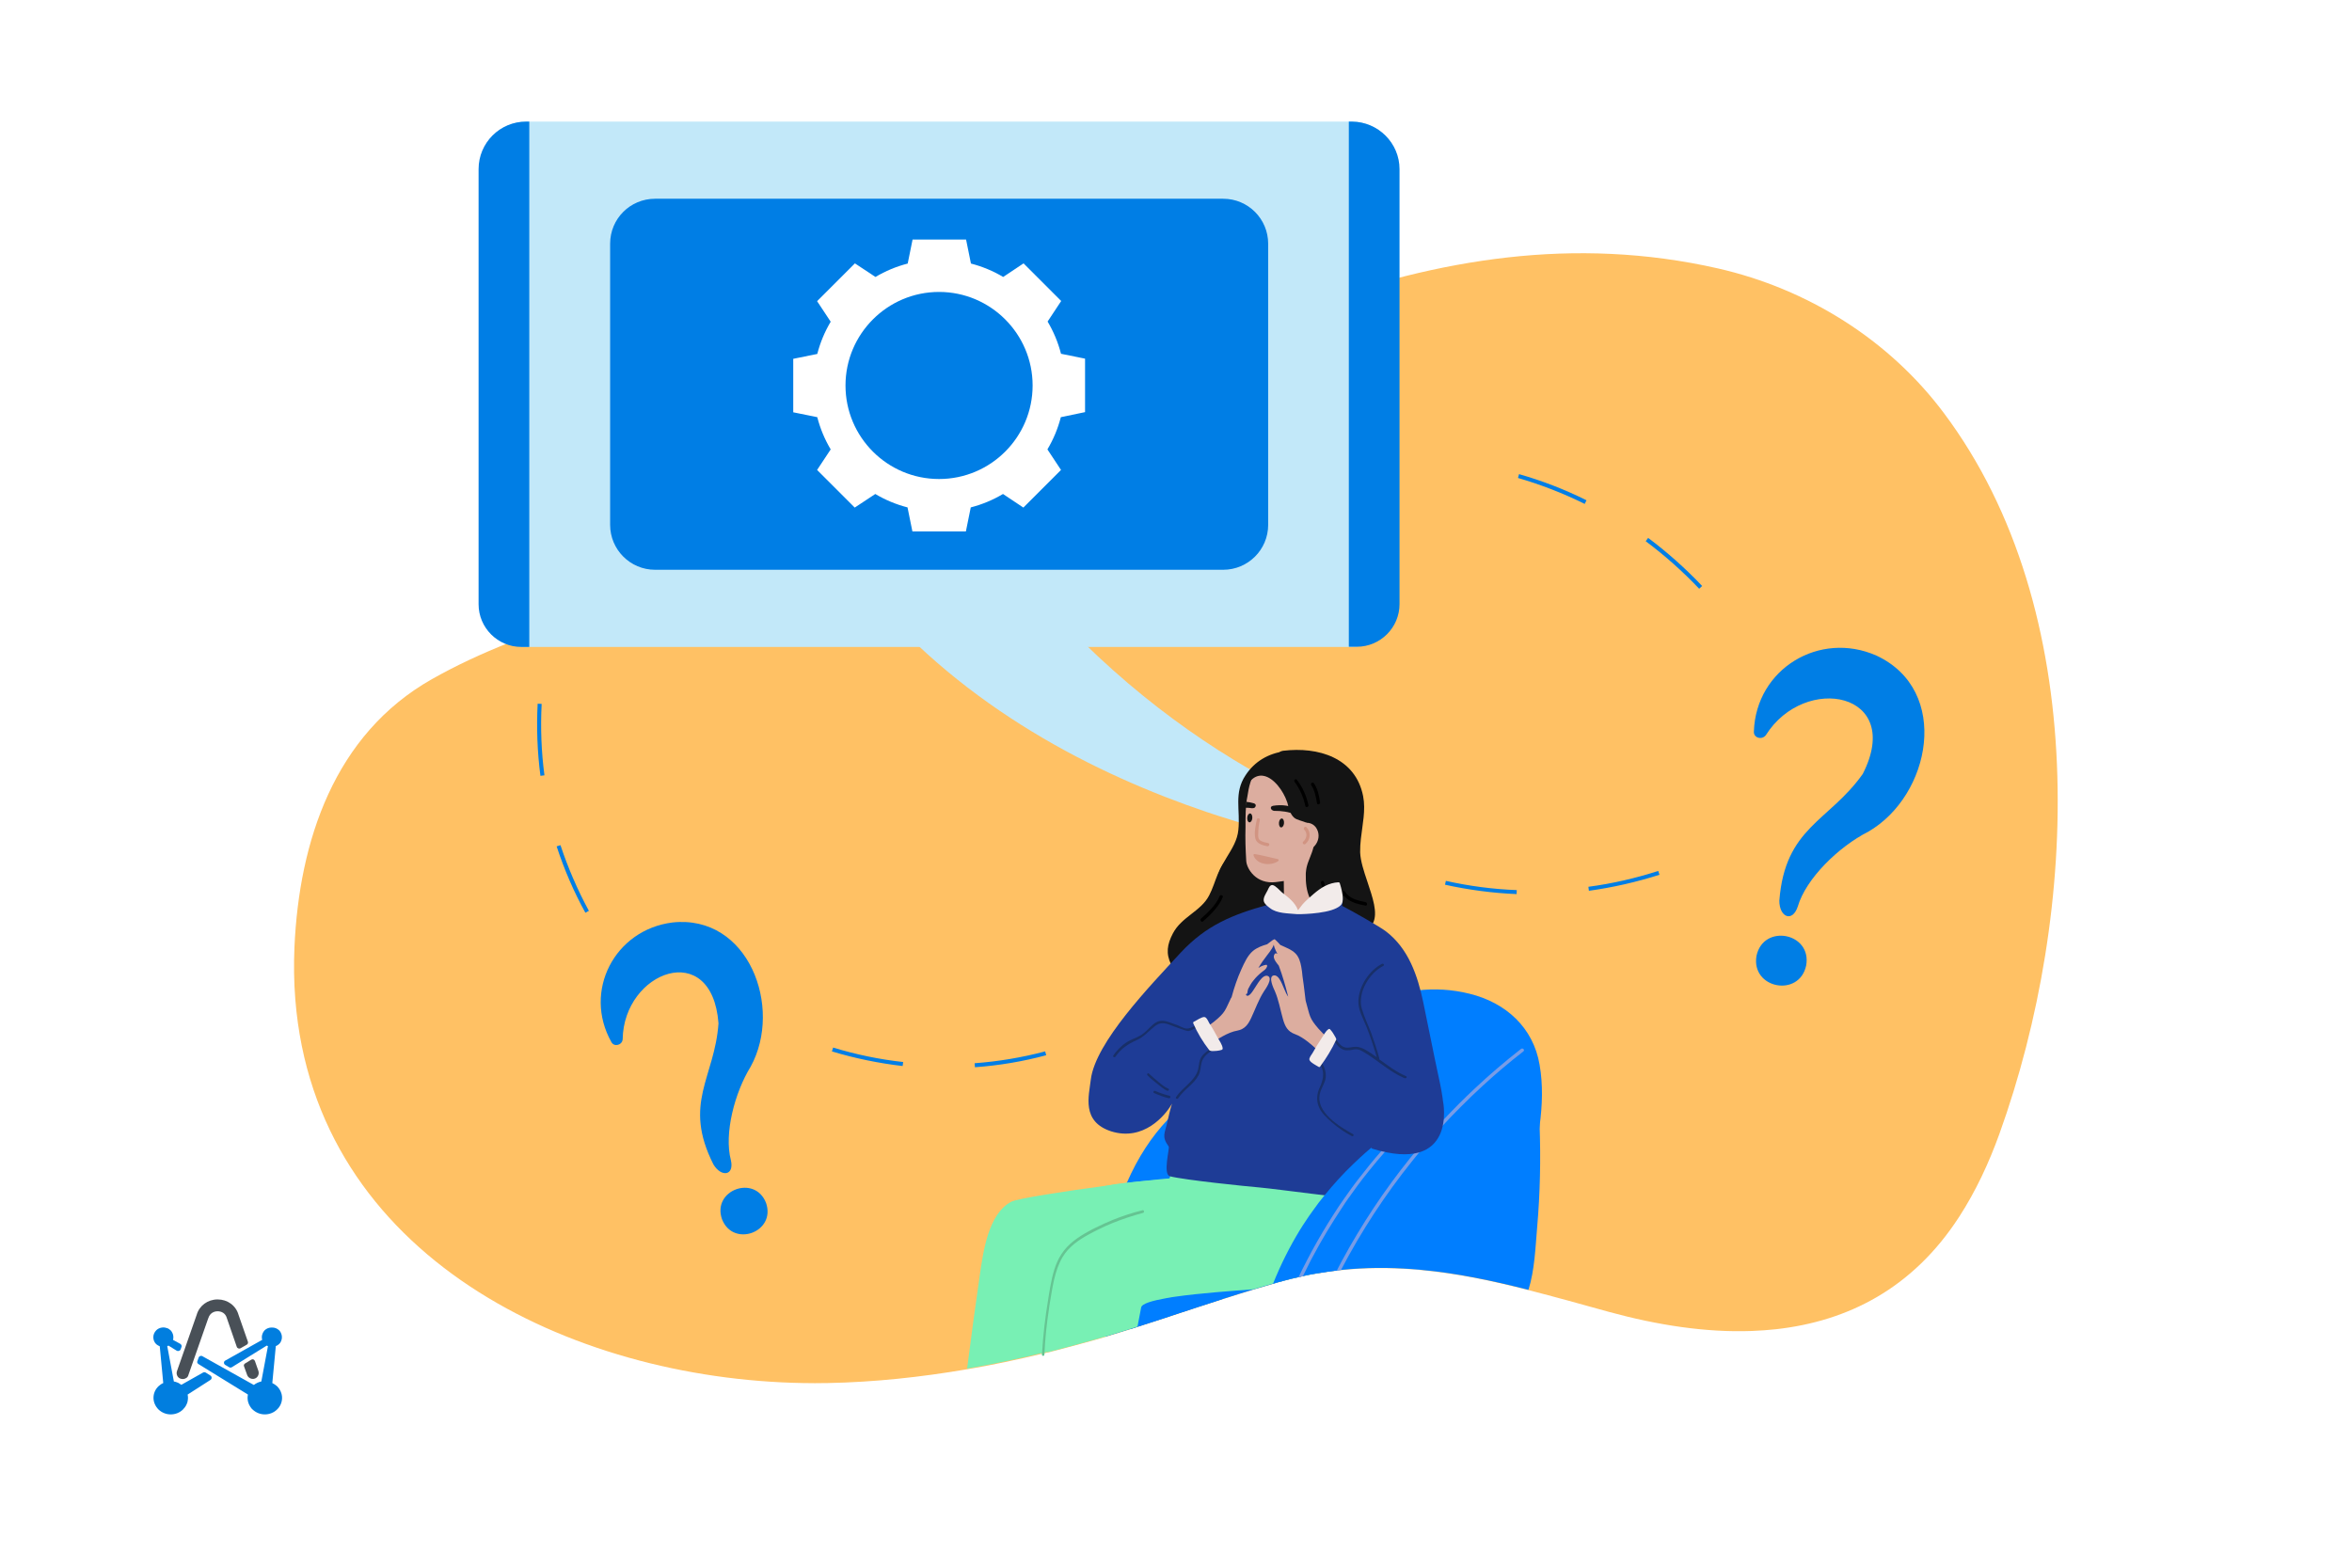 <?xml version="1.0" encoding="utf-8"?>
<!-- Generator: Adobe Illustrator 26.5.0, SVG Export Plug-In . SVG Version: 6.00 Build 0)  -->
<svg version="1.1" id="Layer_1" xmlns="http://www.w3.org/2000/svg" xmlns:xlink="http://www.w3.org/1999/xlink" x="0px" y="0px"
	 viewBox="0 0 1350 900" style="enable-background:new 0 0 1350 900;" xml:space="preserve">
<style type="text/css">
	.st0{fill:#FFFFFF;}
	.st1{fill-rule:evenodd;clip-rule:evenodd;fill:#017EDF;}
	.st2{fill:#495057;}
	.st3{fill:#FFC164;}
	.st4{fill:#C2E8F9;}
	.st5{fill:#E6E6E6;}
	.st6{fill:#007EFF;}
	.st7{fill:#141414;}
	.st8{fill:#DCAD9F;}
	.st9{fill:#D19482;}
	.st10{fill:#78F0B4;}
	.st11{fill:#1E3C96;}
	.st12{fill:#182F68;}
	.st13{fill:#65C492;}
	.st14{fill:#F2EBEA;}
	.st15{fill:#789CE6;}
	.st16{fill:#007EE5;}
</style>
<rect class="st0" width="1350" height="900"/>
<path class="st1" d="M107.7,800.6c0.1,0.6,0.2,1.2,0.2,1.9c0,0.6-0.1,1.2-0.2,1.9c-0.1,0.6-0.3,1.2-0.6,1.8
	c-0.3,0.6-0.5,1.1-0.9,1.6c-0.4,0.5-0.8,1-1.2,1.4c-1.8,1.8-4.4,2.8-7,2.8c-2.6,0-5.1-1-7-2.8c-1.8-1.8-2.9-4.2-2.9-6.7
	c0-2.5,1-4.9,2.9-6.7c0.8-0.7,1.7-1.4,2.7-1.8l-2-21.1c-0.7-0.3-1.4-0.7-2-1.2c-1.1-1-1.7-2.5-1.7-4c0-1.5,0.6-2.9,1.7-4
	c1.3-1.3,3.4-1.9,5.2-1.5c0.4,0.1,0.7,0.2,1.1,0.3c0.4,0.1,0.7,0.3,1,0.5c0.3,0.2,0.6,0.4,0.9,0.7c0.3,0.3,0.5,0.5,0.7,0.9
	s0.4,0.6,0.5,1c0.1,0.3,0.3,0.7,0.3,1c0.1,0.4,0.1,0.7,0.1,1.1c0,0.4,0,0.7-0.1,1.1c0,0.1-0.1,0.3-0.1,0.4l4.2,2.3
	c0.6,0.4,0.9,1.1,0.7,1.7l-0.5,1.4c-0.3,0.9-1.4,1.3-2.3,0.8l-4.7-2.9c-0.2,0.1-0.4,0.2-0.7,0.3l3.8,20.3c0,0,0,0,0,0
	c0.6,0.1,1.3,0.3,1.8,0.5c0.6,0.2,1.2,0.5,1.7,0.9c0.3,0.2,0.5,0.3,0.8,0.5l12.4-7c0.5-0.3,1.1-0.3,1.6,0l2.7,1.7
	c0.9,0.6,0.9,1.9,0,2.5L107.7,800.6L107.7,800.6z M158.3,772.9l-2,21.1c1,0.5,1.9,1.1,2.7,1.8c1.8,1.8,2.9,4.2,2.9,6.7
	c0,2.5-1,4.9-2.9,6.7c-1.8,1.8-4.4,2.8-7,2.8c-2.6,0-5.1-1-7-2.8c-0.5-0.4-0.9-0.9-1.2-1.4c-0.4-0.5-0.6-1.1-0.9-1.6
	c-0.3-0.6-0.4-1.2-0.6-1.8c-0.1-0.6-0.2-1.2-0.2-1.9c0-0.6,0.1-1.3,0.2-1.9l-28.4-17.5c-0.6-0.4-0.9-1.1-0.6-1.7l0.7-2
	c0.3-0.9,1.4-1.3,2.2-0.8l29.5,16.5c1.3-1,2.8-1.7,4.3-2l3.8-20.3c-0.2-0.1-0.4-0.2-0.7-0.3l-20,12.4c-0.5,0.3-1.1,0.3-1.6,0
	l-2.2-1.3c-1-0.6-1-2,0-2.5l21.2-11.9c0-0.1-0.1-0.3-0.1-0.4c-0.1-0.4-0.1-0.7-0.1-1.1c0-0.4,0-0.7,0.1-1.1c0.1-0.4,0.2-0.7,0.3-1
	c0.1-0.3,0.3-0.7,0.5-1c0.2-0.3,0.5-0.6,0.7-0.9c0.3-0.3,0.6-0.5,0.9-0.7c0.3-0.2,0.7-0.4,1-0.5c0.3-0.1,0.7-0.2,1.1-0.3
	c0.7-0.1,1.5-0.1,2.3,0c0.4,0.1,0.7,0.2,1.1,0.3c0.3,0.1,0.7,0.3,1,0.5c0.3,0.2,0.6,0.4,0.9,0.7c0.3,0.3,0.5,0.5,0.7,0.9
	c0.2,0.3,0.4,0.6,0.5,1c0.1,0.3,0.3,0.7,0.3,1c0.1,0.4,0.1,0.7,0.1,1.1c0,0.4,0,0.7-0.1,1.1c-0.1,0.4-0.2,0.7-0.3,1
	c-0.1,0.3-0.3,0.7-0.5,1c-0.2,0.3-0.5,0.6-0.7,0.8c-0.3,0.3-0.6,0.5-0.9,0.7c-0.3,0.2-0.7,0.4-1,0.5
	C158.3,772.9,158.3,772.9,158.3,772.9L158.3,772.9z"/>
<path class="st2" d="M104.9,791.7c-0.5,0-1-0.1-1.5-0.3c-1.7-0.7-2.4-2.7-1.8-4.3l11.3-32.3c1.5-5.2,6.3-8.8,12-8.8
	c5.7,0,10.5,3.5,12,8.8l5.4,15.5c0.2,0.7-0.1,1.4-0.7,1.7l-3.5,2c-0.8,0.5-1.9,0.1-2.2-0.8c-0.3-0.9-0.6-1.7-0.9-2.6
	c-2.5-7.3-4.8-13.9-4.8-13.9c-0.8-2.9-3.2-3.9-5.3-3.9c-2,0-4.4,1-5.3,3.9c0,0.1,0,0.1-0.1,0.2l-11.4,32.6
	C107.8,790.8,106.4,791.7,104.9,791.7L104.9,791.7z"/>
<path class="st2" d="M140.6,782.8l3.6-2.2c0.8-0.5,1.7-0.2,2.1,0.7l2,5.7c0.7,2-0.5,4.3-2.7,4.6c-1.7,0.2-3.3-0.8-3.8-2.4
	c0,0-0.7-1.8-1.7-4.7C139.8,783.9,140,783.2,140.6,782.8L140.6,782.8z"/>
<path class="st3" d="M1147.6,651c-6,16.6-13.5,32.8-23.1,47.6c-26.7,41.2-63.9,59.9-105.1,64.5c-4.5,0.5-9.1,0.8-13.8,1
	c-26.6,1-54.4-3.4-81.9-10.9c-15.8-4.4-31.3-8.7-46.5-12.6c-20.7-5.3-41.1-9.6-61.8-11.5c-1.6-0.1-3.1-0.3-4.7-0.4
	c-13.5-1-27.2-1-41.2,0.5c-0.6,0.1-1.2,0.1-1.7,0.2h0c-0.3,0-0.5,0.1-0.7,0.1c-3.4,0.4-6.8,0.9-10.3,1.5c-0.3,0-0.5,0.1-0.8,0.1
	c-1.3,0.2-2.6,0.5-4,0.7c-1.4,0.3-2.8,0.6-4.3,0.9c-0.8,0.2-1.7,0.4-2.5,0.6c-2.8,0.6-5.7,1.3-8.6,2.1c-2,0.5-4,1.1-6,1.7
	c-3.8,1.1-7.6,2.2-11.3,3.3c-5.7,1.7-11.3,3.5-17,5.3c-10,3.2-20,6.5-30,9.8c-1.5,0.5-3,1-4.5,1.5c-5,1.6-9.9,3.2-14.9,4.8
	c-1.2,0.4-2.5,0.8-3.7,1.2c-4.9,1.5-9.8,3-14.7,4.5c-2.2,0.6-4.4,1.3-6.6,1.9c-8.2,2.3-16.4,4.5-24.6,6.6c-0.7,0.2-1.5,0.4-2.2,0.5
	c-0.6,0.1-1.2,0.3-1.7,0.4c-0.5,0.1-0.9,0.2-1.4,0.3c-14.2,3.4-28.6,6.5-43,8.9c-26.4,4.5-53.1,7.4-79.9,7.9c-0.2,0-0.3,0-0.5,0
	c-4.6,0.1-9.1,0.1-13.7,0c-133.4-2.3-279.7-72.6-291.4-220.3c-0.8-9.9-0.9-19.9-0.5-29.8c2.7-61.1,22.9-122.3,78.9-154
	c56.3-31.9,123-44.5,183.2-67.1c34.2-12.9,67.4-28.1,100.2-44.3c142.6-70.2,289.2-162,454.8-124.4c51.3,11.7,98.1,40.8,129.7,83.1
	C1200.4,350.2,1193.5,523.5,1147.6,651L1147.6,651z"/>
<path class="st4" d="M751.9,482c-6.3-1.3-2.3,0.4-9-1.3c-2.9-0.7-5.8-1.4-8.7-2.2c-1.1-0.3-2.2-0.6-3.2-0.8
	c-2.9-0.8-5.9-1.6-8.9-2.4c-1-0.3-2.1-0.6-3.1-0.9c-6.5-1.9-13.2-3.9-19.9-6.1c-2-0.7-4.1-1.3-6.1-2
	c-65.3-22.1-138.7-59.9-193.6-124.7c26.5-4,49.6-19.9,62.9-42.7c43.1,60.7,91.8,102.7,136.6,131.5c0.4,0.3,0.8,0.6,1.3,0.8
	c0.6,0.4,1.2,0.8,1.8,1.1c0,0,0.1,0,0.1,0.1c2,1.3,4,2.5,5.9,3.7c4.3,2.6,8.5,5.1,12.7,7.5c8.6,4.9,16.9,9.3,25,13.3
	c4.6,2.3-1.5,1.2,2.9,3.2c-0.2,2.3,0.6,6.8,0.7,9.1C749.3,473.5,750.1,476.6,751.9,482L751.9,482z"/>
<path class="st5" d="M815.5,729c-1.6-0.1-3.1-0.3-4.7-0.4l-15-31.7l3.7-1.7L815.5,729L815.5,729z"/>
<path class="st5" d="M756.1,731c-1.3,0.2-2.6,0.5-4,0.7l-1.2-5.3l-0.7-3.1l-3.9-17.4l-1.9-8.5l3.9-0.9l1.1,4.7l3.8,16.7l0.7,3
	L756.1,731L756.1,731z"/>
<path class="st5" d="M685.4,698.4l-10.5,46.1l-0.2,0.8l-2.3,10c-1.5,0.5-3,1-4.5,1.5l2.6-11.5l0-0.1l10.8-47.6L685.4,698.4
	L685.4,698.4z"/>
<path class="st6" d="M777.3,653.3c-0.1,4.9-0.2,9.8-0.5,14.8c-0.2,4.5-0.5,9.1-0.8,13.6c-0.1,1.3-0.2,2.6-0.3,3.9c0,0.2,0,0.4,0,0.6
	c0,0.6-0.1,1.1-0.2,1.7c-0.2,2.7-0.4,5.5-0.7,8.4c-0.3,3.8-0.6,7.7-1.2,11.5c0,0,0,0,0,0c-0.7,5.5-1.8,10.9-3.5,15.9c0,0,0,0,0,0
	c-0.6,1.9-1.4,3.8-2.2,5.6h0c-0.3,0-0.5,0.1-0.7,0.1c-3.4,0.4-6.8,0.9-10.3,1.5c-0.3,0-0.5,0.1-0.8,0.1c-1.3,0.2-2.6,0.5-4,0.7
	c-1.4,0.3-2.8,0.6-4.3,0.9c-0.8,0.2-1.7,0.4-2.5,0.6c-2.8,0.6-5.7,1.3-8.6,2.1c-2,0.5-4,1.1-6,1.7c-3.8,1.1-7.6,2.2-11.3,3.3
	c-5.7,1.7-11.3,3.5-17,5.3c-10,3.2-20,6.5-30,9.8c-1.5,0.5-3,1-4.5,1.5c-5,1.6-9.9,3.2-14.9,4.8c-1.2,0.4-2.5,0.8-3.7,1.2
	c-6-2.3-12.5-5-16.7-6.9c-2.7-1.3-4.5-2.2-4.4-2.6c2.4-19.5,5.8-36.4,10.1-51c0.2-0.7,0.4-1.3,0.6-2c0.9-2.9,1.8-5.8,2.8-8.5
	c1.5-4.4,3.1-8.5,4.9-12.4c0-0.1,0.1-0.2,0.1-0.3c6.5-14.9,14.4-26.8,23.6-36.5c21.3-22.6,49.5-32.9,83.4-40.7
	c0.4-0.1,0.8-0.2,1.3-0.3c0,0,0,0,0,0c0.1,0,0.1,0,0.2,0h0c1.5-0.3,3.1-0.7,4.6-1h0c2-0.4,4-0.9,6.1-1.3c0,0,0.1,0,0.1,0
	c0,0,0,0,0,0c0.4-0.1,0.7-0.1,1.1-0.2h0c0.7,0,1.3,0,1.9,0.1c0.7,0.1,1.4,0.4,2,0.7c1,0.3,1.9,0.8,2.7,1.5c0.4,0.4,0.8,0.8,1.1,1.3
	c0.6,1,1,2.1,1.1,3.4c0,0.5,0.1,1,0.1,1.5c0.3,3.7,0.5,7.5,0.7,11.2c0.1,1,0.1,2.1,0.1,3.1C777.3,632.5,777.5,642.9,777.3,653.3
	L777.3,653.3z"/>
<path class="st6" d="M883.7,611.3c-3.6-21.4-19.4-35.7-40.2-40.8c-40-10-80.2,11.2-100.1,46c-4.2,7.3,2.6,14,8.9,13.7
	c-3.5,6.1-6.5,12.4-8.8,19c-2.6,7,3.6,11.6,9.6,11.1c-4.4,6.5,1.2,12.5,7.5,12.9c-2.7,3.6-5.4,7.3-8,11.1
	c-5.9,8.5,7.7,19.1,14.4,11.2c0.7-0.8,1.3-1.6,2-2.4c3.4,3.6,9.4,5,13.2,0.5c8.6-10,17-20.1,25.2-30.3c2.8,4.7,10.1,7.3,14.7,2.4
	c6.5-6.9,12.5-14,18.2-21.4c1.3,1.1,2.7,1.6,4,2c1.3,6.6,9.6,11.6,15.1,5.1c1.8-2,3.9-5,6.1-8.5c-1.3,11.5-4,22.8-6.7,33.6
	c-2.8,11.5,14.8,16.3,17.7,4.9C882.1,659,887.7,634,883.7,611.3L883.7,611.3z"/>
<path class="st6" d="M702.4,745.5c-10,3.2-20,6.5-30,9.8c-1.5,0.5-3,1-4.5,1.5c-5,1.6-9.9,3.2-14.9,4.8c-1.2,0.4-2.5,0.8-3.7,1.2
	c-4.9,1.5-9.8,3-14.7,4.5c-2.1-3.4-2.5-7.3-2-11.4c0.9-6.8,4.2-14.2,6.5-20.8c3.8-11.2,21.6-6.3,17.7,4.8c-0.5,1.8-1.2,3.4-1.8,5.1
	h0.1c4.9,0.1,9.9,0.1,14.8,0.2h0.7c1.4,0,2.8,0,4.1,0C684,745.3,693.2,745.4,702.4,745.5L702.4,745.5z"/>
<path class="st7" d="M672.2,553.7c3.3,7.2,12.4,11.9,18.7,16.1c4.2,2.8,7,0.2,2.8-2.6c-3.9-2.4-8.8-5.2-12.3-8.7
	c1.1-0.2,2-0.8,2.5-1.6c0.9-0.1,1.7-0.6,2.3-1.4c1.4,2.2,5,2.9,6.5,0.2c0.5-1.1,1.1-2.2,1.7-3.3c1.8,1.4,4.8,1.9,6-0.6
	c2.6-4.8,5.2-9.6,7.8-14.5c1.2,0.4,2.3,0.2,3.4-0.9c2.3-2.2,3.7-4.3,4.6-7.4c0.5-1.7-0.1-3-1.1-3.9l0.2-0.6c0.7-2.6-1.5-4.9-3.7-5.2
	c0.3-3.6-5.2-6.1-7.1-2.5c-0.3,0.5-0.4,0.9-0.7,1.3c-0.9-0.4-1.8-0.6-2.7-0.5c0.2-0.1,0.2-0.2,0.3-0.5c3.3-7,3.8-15.1,10.5-20.1
	c4-3.1-1.2-8.9-5.2-5.8c-7.9,5.9-8.4,14.7-12.7,22.9c-4.7,9.1-15.8,12.2-20.8,21.8C669.9,542.2,669.1,547.4,672.2,553.7L672.2,553.7
	z"/>
<path class="st7" d="M698.2,508.6c0.2,9,4.1,17.1,10.7,23.1c0.6,0.6,1.5,0.9,2.4,0.9c2,3.5,7.3,2.3,7.3-2l0-0.1
	c0,0.3,0.1,0.5,0.2,0.6c1.2,2.7,5.8,4,7.2,0.5c0.4-0.9,0.7-1.7,1-2.6c0.6-0.2,1.3-0.6,1.8-1.1c0.2,1.2,0.5,2.4,0.8,3.5
	c0.6,1.7,2.1,2.6,3.7,2.5c0.7,0.5,1.5,0.8,2.4,0.9c2.8,0.6,4.6-1.5,4.7-4c0.9-14.8,0.2-29.5-0.8-44.1c-0.3-4.3-7-5-7.7-0.8
	c-0.4-4.3-1-8.7-1.5-13c-0.3-2.9-2.8-4-4.8-3.4c-0.1-2.6-0.1-5.2-0.3-7.8c-0.1-1-0.4-1.8-1-2.5c0.1-0.7,0-1.3,0.1-2
	c0.2-1.5,0.2-2.9,0.3-4.4c0.1-2-1.4-3.2-3.1-3.4c3.5-5.5,9.2-9.3,16-10.3c4.9-0.8,4.5-8.6-0.4-7.8c-9.2,1.3-17.1,5.8-22.3,13.8
	c-6.8,10.2-2.9,19.9-4.1,31.3C709.7,488.4,698.3,495.7,698.2,508.6L698.2,508.6z"/>
<path class="st8" d="M716,457.1c-1.2,5.7-1.1,11.9-1.1,17.6c-0.2,6.9,0,12.5,0.4,19.4c0.2,4.6,5.7,13.7,17,12.3
	c4.9-0.7,12.8-1.3,16.7-4c14.1-9.7,17.1-26.3,18.4-33.3c2.3-12.5-3-25-15.1-31.5c-1.1-0.5-2.5-0.7-3.7-0.4
	c-9.8-1.1-20.3-1.7-26.9,4.9C717.9,445.8,716.7,452.4,716,457.1L716,457.1z"/>
<path class="st8" d="M762.9,476.2l-26.3,0.2l0.5,53.9l26.3-0.2L762.9,476.2L762.9,476.2z"/>
<path class="st7" d="M788,530.1c-0.1,0.2-0.2,0.5-0.4,0.7c-0.6,0.8-6.7-1.2-9.8-2.5c-4.2-1.8-8.7-2-12.9-3.1
	c-0.5-0.1-1.1-0.2-1.6-0.4c-1.3-0.3-2.5-0.6-3.6-1.1c-1.2-0.5-2.4-1.2-3.6-2.2l0,0c-2-1.7-3.4-3.8-4.4-6.1
	c-1.8-4.1-2.3-8.7-2.2-13.3c0-0.6,0-1.1,0.1-1.7c0.1-0.9,0.2-1.7,0.4-2.6c0.9-3.8,3-7.5,3.9-11.4c0.1-0.5,0.2-1,0.2-1.4
	c0.3-2.9,0.5-5.9-0.6-8.6c-0.5-1.2-1.3-2.4-2.5-3.4c-0.2-0.2-0.5-0.4-0.9-0.6c-2.1-1-6-1.7-7.3-3c-0.9-0.8-1.6-1.8-2-2.8
	c-0.6-1.2-1-2.5-1.4-3.9c-0.1-0.4-0.2-0.8-0.3-1.2c-0.1-0.4-0.2-0.9-0.4-1.3c-2-5.9-7.5-13.8-13.5-14.8c-2.3-0.4-4.6,0.2-6.8,2.2
	c-0.1,0.1-0.2,0.2-0.3,0.2c0,0,0,0-0.1,0.1c-1.8,2.1-4,0.9-2.3-0.9c0.1-0.1,0.3-0.3,0.4-0.4c0.9-0.9,1.8-1.6,2.9-2.2
	c-0.3-0.7-0.4-1.5,0.3-2.3c2-2.2,4.1-4.2,6.5-5.7c2.4-1.3,5.1-2,7.6-3.2c0.2-0.5,0.5-0.9,1-1.3c0.5-0.5,1.3-0.8,2.2-0.9
	c19.9-2.4,41.4,3.9,45.8,26c1.6,8.1-0.4,16.4-1.3,24.7c-0.3,2.5-0.4,5-0.4,7.6c0.2,5,2.1,10.8,4.1,16.7
	C787.8,515.1,791.1,524.2,788,530.1L788,530.1z"/>
<path class="st7" d="M735.3,475c0.8,0.1,1.6-1,1.7-2.4c0.1-1.4-0.4-2.6-1.2-2.7c-0.8-0.1-1.6,1-1.7,2.4S734.5,475,735.3,475z"/>
<path class="st7" d="M717.1,472.1c0.8,0.1,1.6-1,1.7-2.4c0.1-1.4-0.4-2.6-1.2-2.7c-0.8-0.1-1.6,1-1.7,2.4
	C715.8,470.8,716.3,472,717.1,472.1L717.1,472.1z"/>
<path class="st7" d="M729.8,464.7c0.2,0.3,1,0.8,1.5,0.8c4.4,0,8.4,0.5,12.3,2.2c0.7,0.4,1.6-0.6,1.3-1.3c-2.4-4.5-9.9-4.5-14.2-3.8
	C729.6,462.8,729,463.7,729.8,464.7L729.8,464.7z"/>
<path class="st8" d="M746.5,477.4c-1.4,2.5-1.5,6.2-0.3,8.6c1.9,3.7,6.1,2.2,8.4-0.4s3-6.4,1.3-9.6c-1.5-3.1-5.3-4.6-8.5-3
	C745.3,474.1,745.5,476.2,746.5,477.4L746.5,477.4z"/>
<path class="st7" d="M714.8,463.7c1.3,0,2.5,0.1,3.9,0.3c0.6,0,1.3-0.1,1.6-0.5c0.9-1,0.4-2-0.5-2.3c-1.3-0.4-2.9-0.7-4.5-0.9
	C715.1,461.5,715,462.6,714.8,463.7L714.8,463.7z"/>
<path class="st9" d="M721.4,470.5c-0.7,3.3-1.7,7.8-0.8,11.1c0.8,2.8,4.2,3.7,6.7,4.2c1.2,0.3,1.8-1.5,0.6-1.8
	c-1.5-0.3-3.1-0.6-4.4-1.4c-1.4-0.9-1.4-2.3-1.3-3.8c0-2.7,0.3-5.3,0.9-7.9C723.4,469.6,721.5,469.4,721.4,470.5L721.4,470.5z"/>
<path class="st9" d="M748.6,476.3c1.9,2,1.6,4.9-0.5,6.8c-1,0.8,0.3,2.2,1.2,1.4c2.9-2.4,3.3-6.7,0.7-9.5
	C749.2,474,747.8,475.3,748.6,476.3L748.6,476.3z"/>
<path d="M743.1,448.9c3,4.1,5.1,8.8,6.1,13.7c0.2,1.2,2.1,0.8,1.8-0.4c-1.1-5.3-3.3-10.2-6.6-14.5
	C743.7,446.7,742.3,447.9,743.1,448.9L743.1,448.9z"/>
<path d="M752.7,450.9c2,2.9,2.6,6.7,3.2,10.1c0.1,1.3,2,0.8,1.8-0.4c-0.6-3.9-1.3-7.7-3.6-11C753.3,448.6,751.9,450,752.7,450.9
	L752.7,450.9z"/>
<path d="M690.6,528.9c4.2-3.7,9-8.4,11.2-13.8c0.5-1.1-1.3-1.7-1.8-0.6c-1.9,4.9-6.6,9.3-10.6,12.8
	C688.4,528.2,689.7,529.8,690.6,528.9L690.6,528.9z"/>
<path d="M758.2,507c0.9,4,3.2,7.6,6.6,10c1,0.8,2.1-0.9,1.1-1.6c-3.1-2.2-5.1-5.2-5.9-8.9C759.7,505.2,757.9,505.7,758.2,507
	L758.2,507z"/>
<path d="M770.3,512.8c3,4.8,8.2,6.1,13.4,7.1c1.2,0.3,1.3-1.7,0.1-2c-4.4-0.9-9.2-1.9-11.8-6C771.3,510.9,769.5,511.8,770.3,512.8
	L770.3,512.8z"/>
<path class="st10" d="M781,657.2c-0.2,2.4-0.4,4.9-0.5,7.4c-0.3,4-0.5,8-0.9,12.1v0c-0.1,1.3-0.2,2.5-0.3,3.8
	c-0.3,2.5-0.5,4.9-0.9,7.4c-0.4,2.8-0.9,5.6-1.5,8.4v0c-0.8,3.9-1.9,7.7-3.3,11.4c0,0,0,0,0,0c-2.9,7.8-7.2,14.9-13.8,20.7
	c-1,0.9-2,1.6-3,2.4c-0.3,0-0.5,0.1-0.8,0.1c-1.3,0.2-2.6,0.5-4,0.7c-1.4,0.3-2.8,0.6-4.3,0.9c-0.8,0.2-1.7,0.4-2.5,0.6
	c-2.8,0.6-5.7,1.3-8.6,2.1c-2,0.5-4,1.1-6,1.7c-3.8,1.1-7.6,2.2-11.3,3.3c-12.1,0.9-30.5,2.2-44.5,4.2c-1.5,0.2-2.9,0.4-4.3,0.7
	c-0.2,0-0.5,0.1-0.7,0.1c-8.4,1.5-14.4,3.2-14.8,5.4c-0.4,2.1-1.1,5.9-2.1,11c-1.2,0.4-2.5,0.8-3.7,1.2c-4.9,1.5-9.8,3-14.7,4.5
	c-2.2,0.6-4.4,1.3-6.6,1.9c-8.2,2.3-16.4,4.5-24.6,6.6c-0.7,0.2-1.5,0.4-2.2,0.5c0.2-8.6,0.5-17,0.9-25c0.2-4.4,0.5-8.8,0.8-13
	c1.4-19.5,3.9-35.7,8.8-44.9c3.5-6.7,12.7-10.4,23.3-12.6c0,0,0.1,0,0.1,0c3.7-0.8,7.7-1.4,11.6-1.8c4.3-0.5,8.5-0.9,12.5-1.2
	c4.6-0.3,8.8-0.6,12.1-1c0-0.1,0-0.2,0.1-0.3c0.1-0.4,0.2-0.8,0.3-1.1c1.3-5.3,1.5-6.1,3.8-11.8c1.5-3.8,3.1-9.4,6.7-11.7
	c4.1-2.6,10.4-2,14.8-2c15.2-0.2,30.6,1.2,45.9,2.8c10.5,1.1,21,2.3,31.4,3.2c0.1-1.9,1.5-2.7,2.9-2.6
	C779.2,653.4,781.2,654.8,781,657.2L781,657.2z"/>
<path class="st10" d="M641.6,691.8c-3.7,1.4-6.4,2.4-7.4,2.5c-2.7,0-5.4,0.1-8.1,0.1v0.1c0,4.1-0.4,8.1-0.9,12.1
	c-0.1,0.6-0.2,1.3-0.3,1.9c-3.4,21.7-13.1,42.2-20.1,62.9c-0.5,1.4-1,2.8-1.4,4.2c-0.7,0.2-1.5,0.4-2.2,0.5
	c-0.6,0.1-1.2,0.3-1.7,0.4c0,0.3,0,0.7-0.1,1c0,0.8-1.3,0.8-1.3,0c0-0.2,0-0.4,0-0.7c-14.2,3.4-28.6,6.5-43,8.9
	c2.3-18,4.7-35.9,7.3-53.8c1.9-12.9,4.8-35.2,18.1-42c3.7-1.9,30.5-6,54.5-9.2c0,0,0.1,0,0.1,0c3.9-0.5,7.8-1,11.4-1.5
	c4.6-0.6,8.9-1.1,12.7-1.5c5.2-0.6,9.5-1,12.2-1.2c0.9-0.1,1.7-0.1,2.2-0.1C676.9,676.3,654.1,686.9,641.6,691.8L641.6,691.8z"/>
<path class="st11" d="M828.7,637.2c-0.5-9.7-3.2-19.5-5.1-29.1c-2.2-10.9-4.4-21.8-6.7-32.8c-3.2-15.1-8.4-30.7-21.4-40.6
	c-3.5-2.7-18.7-11.3-25.2-14.7c0.3-1.5,0.4-2.2,0.4-4.2c0.1-1.2-0.9-1.9-2-2c-1.6,2-3.8,3.6-6.3,4.6c2.3-0.9-0.8,0.4-1.3,0.7
	c-0.9,0.4-1.9,0.9-2.8,1.3c-2.2,0.9-4.3,2-6.7,2.7c-3.1,0.8-6.5,0.9-9.6,0.1c-1.3-0.3-2.6-0.9-3.9-1.5c0.1,0-3.6-1.3-2.3-0.9
	c-3-0.9-5.4-3-7-5.5c-0.8,0.8-1.2,2.2-1.3,4.2c-19.8,5.5-35,11.5-49.9,27.5c-17.5,19-48.9,51.4-51.5,72.8
	c-1.1,9.4-5.5,24.1,11.7,29.7c18.5,5.8,31-9,34.9-15.9c-1.1,3.5-1.9,7.1-2.7,10.6c-1.3,6.3-3.5,8.1,0.8,14c0.7,0.8-3.5,16,0.7,17.1
	c8.8,2.2,43.1,5.7,52.2,6.5c9.8,0.9,50.7,6.6,55.3,6.1c6.6-0.7,7.5-24,8.4-28.6C788.3,659.7,830.9,673.8,828.7,637.2L828.7,637.2z"
	/>
<path class="st8" d="M731.6,540.4c0.1-0.5-0.5-1.1-1.1-0.7c-1.1,0.8-2.2,1.6-3.2,2.4c-2.8,0.8-5.8,1.9-8.1,3.8
	c-3.1,2.6-4.9,6.7-6.6,10.4c-2.4,5.3-4.2,10.6-5.7,16.2c-0.1,0.1-0.1,0.3-0.3,0.4c-3.4,6.9-3,8.1-9.6,13.5
	c-6.1,5-21.7,13.9-28.7,17.5c-0.5,0.3,5.3,10,8.1,8.4c8.8-5,23.5-18.9,33.7-20.6c4.3-0.8,6.3-3.5,8.1-7.4c2.4-5.1,4.2-10.4,7.3-15.2
	c0.9-1.3,5.3-7.5,2.2-8.8c-3.2-1.2-6.5,5.7-7.8,7.4c-0.5,0.7-3.2,5.5-4.7,3.5v-0.5c0.3,0,0.5-0.1,0.7-0.5c0.1-0.8,0.3-1.8,0.5-2.4
	c0.4-0.8,0.9-1.6,1.3-2.4c0.5-0.9,1.2-1.9,1.9-2.7c1.5-1.9,3.1-3.4,5-4.9c1.2-0.9,2.2-1.5,2.7-3c0.1-0.4-0.1-1.1-0.7-0.9
	c-1.6,0.3-3,0.9-4.3,1.8c1.5-2.6,3.2-5,5-7.3C729.4,545.7,731.2,543.4,731.6,540.4L731.6,540.4z"/>
<path class="st8" d="M756.9,590.7c-5.5-6.3-5-7.5-7.1-14.8c-0.1-0.5-0.3-0.9-0.4-1.5c-0.4-3-0.7-5.9-1.1-9c-0.3-1.6-0.4-3.4-0.7-5
	c-0.1-1.8-0.4-3.6-0.7-5.4c-0.5-2.7-1.3-5.5-3.2-7.5c-2.3-2.4-5.8-3.6-8.8-5c-0.9-1.1-1.9-2-3-3.1c-0.4-0.4-1.1,0-1.1,0.5
	c0,2.8,1.1,5.3,2.4,7.7c-0.3-0.1-0.5-0.3-0.8-0.3s-0.5,0-0.7,0.3c-1.1,1.5-0.4,3,0.5,4.4c0.5,0.8,1.2,1.6,1.8,2.4
	c2.2,5.8,3.9,11.9,5.4,17.8c-0.9-1.2-1.8-3.2-1.9-3.6c-1.1-2-3.1-9.3-6.5-8.6c-3.2,0.7,0,7.4,0.7,8.9c2.3,5.3,3.1,10.6,4.7,16.2
	c1.2,4.2,2.7,7.1,6.9,8.6c9.8,3.5,22,19.5,29.9,25.9c2.6,2,9.8-6.6,9.3-6.9C776,608.1,762.2,596.7,756.9,590.7L756.9,590.7z"/>
<path class="st11" d="M786.8,601c-2,0.9-3.9,1.9-5.8,3c0.3-0.5,0.4-0.9,0.5-1.5c0.3-0.9-0.1-1.8-0.8-2.2c0.5-0.8,1.1-1.5,1.6-2.3
	c1.2-1.8-1.1-3.8-2.8-2.8c-0.8,0.5-1.8,0.9-2.6,1.5c0.5-0.9,1.1-1.9,1.6-2.8c0.7-1.2-0.1-3.2-1.8-3.1c-1.3,0.1-2.7,0.7-3.9,1.3
	c0.4-1.8-1.9-3.2-3.4-1.9l-0.1,0.1c-0.7-1.1-2.6-1.6-3.5-0.1c-5.7,8.9-10.6,18.1-15.2,27.6c-0.9,2,1.1,3.5,2.6,2.8
	c0.3,0.1,0.7,0.3,0.9,0.3c-0.1,0.3-0.3,0.5-0.5,0.8c-0.7,1.1,0,2.3,0.9,2.8c-0.1,0.1-0.1,0.1-0.3,0.3c-1.3,1.5-0.1,3.4,1.5,3.4
	c0.3,1.3,1.6,2.4,3,1.5c0.8-0.5,1.6-1.2,2.6-1.8c0.1,0.1,0.3,0.3,0.5,0.3c-0.1,0.1-0.3,0.3-0.4,0.4c-1.6,1.6,0.5,4.6,2.4,3.2
	c7.8-5.3,15.1-11.1,21.4-17.9c0.7-0.8,0.7-1.8,0.3-2.4c0.8-0.8,1.6-1.8,2.3-2.6c0.9-1.2,0.5-2.7-0.5-3.2c0.5-0.5,1.1-1.1,1.6-1.6
	C791,602.4,788.8,600,786.8,601L786.8,601z"/>
<path class="st11" d="M703.9,610c-4.9-11.1-10-21.8-15.5-32.6c-1.1-2-4.6-0.7-3.8,1.6c0.1,0.1,0.1,0.4,0.3,0.5
	c-0.9,0.1-1.8,0.9-1.8,2c0,0.5,0,1.1,0.1,1.6c-0.5-0.8-1.2-1.6-1.9-2.3c-1.5-1.5-3.9,0-3.4,2c0.1,0.5,0.3,1.1,0.4,1.6
	c-1.2-0.1-2.6,1.2-2.3,2.6c0,0.4,0.1,0.7,0.1,1.1c-0.3-0.1-0.5-0.1-0.8-0.1c-1.3-1.2-3.8,0-3.4,2c0.1,0.5,0.3,1.1,0.4,1.6
	c-0.1-0.1-0.3-0.4-0.3-0.5c-1.2-2-4.2-0.7-3.8,1.6c0,0.1,0.1,0.4,0.1,0.5c0-0.1-0.1-0.1-0.1-0.3c-1.2-1.9-4.3-0.7-3.8,1.6
	c0,0.1,0,0.2,0.1,0.3c-0.5,0.5-0.8,1.5-0.4,2.4c0.8,1.6,1.6,3.2,2.4,4.9c2,5.9,4.6,11.6,7.7,17.1c0.7,1.2,2.3,1.3,3.2,0.4
	c0.1,0,0.1-0.1,0.1-0.1c0.5,0.4,1.3,0.4,1.9,0.1c0.7,0.7,1.3,1.3,2,1.9c1.2,1.1,3,0.5,3.4-0.9c0.5-1.6,0.5-3.1,0.3-4.6
	c0.3,0,0.4,0,0.7-0.1c0.9,1.3,1.9,2.7,3.1,3.9c1.1,1.1,3,0.5,3.4-0.9c0.3-0.9,0.4-1.8,0.3-2.7c0.8-0.1,1.5-0.7,1.9-1.5
	c1.3,0.1,2.8-1.1,2.3-2.6c-0.3-0.7-0.4-1.2-0.7-1.9c0.4,0.9,0.9,1.9,1.3,2.8c0.7,1.5,2.8,1.1,3.6,0
	C702.9,613.8,704.6,611.7,703.9,610L703.9,610z"/>
<path class="st12" d="M690.3,586.1c-2.4,1.3-6.3,4.6-9.3,4.4c-1.5-0.1-3.5-1.3-5-1.9c-1.2-0.4-2.4-0.9-3.6-1.3
	c-4-1.5-7-2.2-10.5,0.8c-1.9,1.6-3.5,3.5-5.5,5.1c-2.3,1.9-5,2.7-7.7,4c-3.9,2-7.1,5-9.7,8.8c-0.5,0.7,0.7,1.3,1.2,0.7
	c3.1-4.6,7.3-7.4,12.3-9.6c4-1.8,6.6-4.9,10-7.7c3.4-2.8,5.9-2.2,9.6-0.8c2.4,0.9,5,1.9,7.4,2.7c1.8,0.5,2.3,0.9,3.9,0.3
	c2.6-1.1,5.1-3,7.7-4.3C691.8,586.8,691.1,585.7,690.3,586.1L690.3,586.1z"/>
<path class="st12" d="M698.4,600c-2.8,1.5-5.9,3.4-8.1,5.8c-2.2,2.6-1.9,5.1-2.6,8.1c-1.8,6.9-9,10.2-12.7,16
	c-0.4,0.7,0.7,1.3,1.2,0.7c3.2-5,8.9-8,11.7-13.2c1.3-2.4,1.1-5,1.9-7.7c1.2-4.2,5.8-6.7,9.3-8.5C699.8,600.8,699.1,599.6,698.4,600
	L698.4,600z"/>
<path class="st12" d="M670.6,625c-2.2-0.9-3.9-2.4-5.8-4c-1.8-1.5-3.6-3-5.3-4.6c-0.5-0.7-1.5,0.3-0.9,0.9c1.8,1.9,3.9,3.5,5.9,5.1
	c1.8,1.5,3.4,2.8,5.4,3.8C670.8,626.4,671.4,625.2,670.6,625z"/>
<path class="st12" d="M671.3,629.1c-2.8-0.7-5.5-1.6-8.2-2.8c-0.8-0.4-1.5,0.8-0.7,1.2c2.7,1.2,5.5,2.3,8.5,3
	C671.9,630.6,672.1,629.3,671.3,629.1L671.3,629.1z"/>
<path class="st12" d="M807,617.8c-5.7-2.4-10.5-6.2-15.4-9.7c0.1-0.1,0.1-0.3,0.1-0.5c-1.3-5-3-9.8-4.7-14.7c-1.8-4.6-4-9.2-5.4-14
	c-2.4-9.2,4.3-20.2,12.4-24.4c0.8-0.4,0.1-1.5-0.7-1.2c-7.4,3.8-13.2,12.7-13.6,21c-0.3,5.4,2.7,10.4,4.6,15.1
	c2.3,5.8,4.2,11.6,5.9,17.5c-1.2-0.8-2.3-1.6-3.5-2.4c-3-1.9-5.9-3.9-9.6-3.5c-2.2,0.3-4.2,0.9-6.2-0.1s-3.4-3.2-4.6-5.1
	c-0.4-0.7-1.6,0-1.2,0.7c1.5,2.4,3.2,5,5.9,6.1c1.3,0.5,2.7,0.4,4,0.3c1.8-0.3,3.1-0.8,4.9-0.3c1.3,0.4,2.7,1.3,3.9,2
	c7.5,4.6,14,10.8,22.2,14.3C807.2,619.4,807.9,618.2,807,617.8L807,617.8z"/>
<path class="st12" d="M776.6,651.1c-7.8-4.3-21.6-12.7-19-23.3c0.9-3.8,3.5-6.5,3.4-10.5c-0.1-3.4-1.5-6.5-3.9-8.9
	c-0.7-0.7-1.6,0.3-0.9,0.9c4.4,4.6,3.8,9.7,1.3,15c-1.6,3.4-2,7.1-0.7,10.6c1.3,3.8,4.6,6.7,7.5,9.3c3.5,3.1,7.4,5.8,11.6,8
	C776.7,652.6,777.4,651.5,776.6,651.1L776.6,651.1z"/>
<path class="st13" d="M656.2,696.3c-6.1,1.6-12.1,3.6-18,6c-2.7,1.1-5.3,2.3-7.9,3.6c-1.8,0.9-3.6,1.8-5.4,2.8
	c-5.9,3.2-11.6,7.2-15,13c-4.6,7.7-5.8,17.5-7.3,26.3c-0.2,1.1-0.4,2.3-0.5,3.4c-1.3,8.4-2.2,16.9-2.6,25.4c0,0.3,0,0.7-0.1,1
	c0,0.8-1.3,0.8-1.3,0c0-0.2,0-0.4,0-0.7c0.6-10.4,1.8-20.7,3.5-30.9c0.4-2.5,0.8-5.2,1.3-7.8c1.2-6.5,2.8-13.1,6.4-18.5
	c3.8-5.9,9.8-9.9,15.9-13.2c1.2-0.7,2.5-1.3,3.7-1.9c3.2-1.6,6.5-3.1,9.9-4.5c5.5-2.2,11.2-4.1,17-5.5
	C656.6,694.5,657,695.9,656.2,696.3L656.2,696.3z"/>
<path class="st14" d="M769,507c-0.1-0.3-0.4-0.5-0.7-0.5c-5.7,0.3-10.1,3.1-14.3,6.7c-2.2,1.9-4.4,3.8-6.3,5.9
	c-0.7,0.8-1.3,1.8-2,2.6c-0.3,0.4-0.4,0.7-0.7,0.8c-1.6-4.4-5.5-7.3-9.2-10.2c-1.3-1.1-3.6-3.9-5.4-4.2c-1.6-0.1-2.3,1.9-2.8,3
	c-0.9,1.8-2.7,4.2-2.2,6.3c0.4,1.6,2.3,3,3.5,3.9c4,3.2,10.4,3,15.4,3.5c0.1,0.1,16,0.1,22.9-3.5c1.8-0.9,3.1-1.9,3.4-3.8
	C771.1,514.3,770,510.3,769,507L769,507z"/>
<path class="st14" d="M766.6,595.6c-0.9-1.6-1.9-3.4-3.2-4.7c-0.3-0.3-0.5-0.3-0.8-0.1c-1.8,1.1-3,3.8-4.2,5.5
	c-1.8,2.7-3.5,5.5-5,8.2c-0.5,0.9-2.2,2.8-1.8,4c0.5,1.5,4,3.2,5.3,4c0.3,0.3,0.7,0,0.9-0.3c3.6-4.9,6.6-9.8,9.2-15.4
	C767.1,596.7,766.6,595.6,766.6,595.6L766.6,595.6z"/>
<path class="st14" d="M695.6,603.4c1.9,0,3.9-0.1,5.7-0.7c0.3-0.1,0.5-0.4,0.5-0.7c-0.1-2.2-1.9-4.4-2.8-6.2
	c-1.5-2.8-3.1-5.7-4.9-8.4c-0.5-0.9-1.5-3.4-2.7-3.5c-1.5-0.3-4.7,2-6.2,2.7c-0.4,0.1-0.4,0.7-0.3,0.9c2.4,5.5,5.5,10.6,9.2,15.4
	C694.4,603.3,695.6,603.4,695.6,603.4L695.6,603.4z"/>
<path class="st9" d="M733.9,494c0.1-0.4-0.1-0.7-0.5-0.8c-4.6-1-8-2-13.2-2.9c-0.5-0.1-0.9,0.3-0.7,0.8c1.9,5.4,9.9,6.3,14.2,3.2
	C733.7,494.4,733.7,494.2,733.9,494L733.9,494z"/>
<path class="st6" d="M882.3,704.5c-1,11.5-1.4,24.5-5,36c-20.7-5.3-41.1-9.6-61.8-11.5c-1.6-0.1-3.1-0.3-4.7-0.4
	c-13.5-1-27.2-1-41.2,0.5c-0.6,0.1-1.2,0.1-1.7,0.2h0c-0.3,0-0.5,0.1-0.7,0.1c-3.4,0.4-6.8,0.9-10.3,1.5c-0.3,0-0.5,0.1-0.8,0.1
	c-1.3,0.2-2.6,0.5-4,0.7c-1.4,0.3-2.8,0.6-4.3,0.9c-0.8,0.2-1.7,0.4-2.5,0.6c-2.8,0.6-5.7,1.3-8.6,2.1c-2,0.5-4,1.1-6,1.7
	c4.3-10.8,9.5-21.2,15.5-31c1-1.6,2-3.2,3.1-4.8c1.4-2.2,2.9-4.3,4.5-6.5c2-2.9,4.2-5.7,6.4-8.4c5.2-6.4,10.7-12.5,16.7-18.2
	c1.2-1.2,2.4-2.3,3.7-3.5c2.2-2,4.4-4,6.7-5.9c0,0,0,0,0,0c12.5-10.4,26.2-19.3,41-26.3v0c5.9-2.8,11.9-5.3,18.1-7.5h0
	c1.6-0.6,3.2-1.1,4.8-1.7c6.9-2.3,14-4.2,21.3-5.7c1.9-0.4,3.6-0.1,5,0.7c2.6,0.8,4.7,3,5,6.3c0.6,7.2,1,14.4,1.2,21.7v0
	C884.4,665.6,884,685,882.3,704.5L882.3,704.5z"/>
<path class="st15" d="M803,652.3c-2.8,2.9-5.5,5.9-8.1,9c0,0-0.1,0.1-0.1,0.1c-3.2,3.6-6.3,7.4-9.3,11.1c-2.1,2.6-4.2,5.3-6.2,8
	c-1.2,1.6-2.4,3.3-3.6,5c-0.5,0.7-1,1.5-1.6,2.2c-1.4,2-2.8,4-4.1,6.1c-5.8,8.8-11.3,17.8-16.2,27.1c-1,1.8-2,3.7-2.9,5.6
	c-1,2-2.1,4.1-3.1,6.2c-0.8,0.2-1.7,0.4-2.5,0.6c1.6-3.3,3.2-6.6,4.9-9.8c1-1.8,1.9-3.7,2.9-5.5c3.9-7.1,8-14.1,12.4-20.9
	c2-3.2,4.1-6.3,6.3-9.4c1.4-2,2.8-3.9,4.2-5.9c1.2-1.6,2.4-3.3,3.7-4.9v0c2.1-2.7,4.2-5.4,6.4-8.1c2.1-2.6,4.3-5.2,6.6-7.8
	c0,0,0,0,0,0c2.9-3.3,5.9-6.6,8.9-9.8C802.5,650,803.8,651.5,803,652.3L803,652.3z"/>
<path class="st15" d="M874.4,603.6c-8,6.2-15.7,12.7-23.2,19.6c-4.4,4-8.6,8.1-12.8,12.3c-3.5,3.5-6.9,7-10.2,10.6v0
	c0,0-0.1,0.1-0.1,0.1h0c-4.4,4.8-8.8,9.7-12.9,14.7c-0.2,0.2-0.3,0.4-0.5,0.6c-1.4,1.6-2.7,3.3-4,4.9c-15.7,19.5-29.4,40.5-41,62.7
	c-0.6,0.1-1.2,0.1-1.7,0.2h0c-0.3,0-0.5,0.1-0.7,0.1c1-1.9,2-3.8,3-5.7c0,0,0,0,0,0c11.2-20.7,24.2-40.3,38.9-58.6
	c0.7-0.9,1.5-1.9,2.3-2.8c0.1-0.2,0.3-0.4,0.4-0.5c5.4-6.6,11-13,16.9-19.2v0c0,0,0,0,0,0c5.7-6.1,11.6-12,17.7-17.7h0
	c8.5-8,17.3-15.5,26.5-22.7C874,601.4,875.4,602.7,874.4,603.6L874.4,603.6z"/>
<path class="st11" d="M828.3,632.4c0,0,8.5,42.3-41.2,26.9c1.3-5.2,8.3-11.8,8.3-11.8l9.5-9.3c0,0,10.3-5,10.8-5.1s5.9-2,5.9-2
	L828.3,632.4L828.3,632.4z"/>
<path class="st16" d="M439.7,690.6c5.8,16.8-18.9,25.8-25.3,9.3C408.6,683.2,433.3,674.1,439.7,690.6z"/>
<path class="st16" d="M350.9,598.2c-16.4-29.2,1.9-64.4,35-68.6c43.7-4.8,63.6,48.7,45,82.7c-9.2,14.9-15.4,38.5-11.4,53.7
	c2.1,9-5.5,10-10,2.5c-17.8-35.2,0.7-49.7,2.9-81c-3.7-49-54.4-29.9-55,9.1C357.2,600,352.5,601.3,350.9,598.2L350.9,598.2z"/>
<path class="st16" d="M1036.7,554.3c-4,18.6-31.8,13.2-28.5-5.6C1012.2,530.1,1040.1,535.5,1036.7,554.3z"/>
<path class="st16" d="M1006.7,419.9c1.2-35.9,37.7-58,70.4-43.5c42.8,20,31.2,80.3-4.8,101.1c-16.8,8.5-35.7,26.8-40.4,42.9
	c-3.1,9.4-10.6,6.1-10.6-3.3c3.3-42.3,28.4-45.3,47.9-72.8c23.9-47-33.3-57.8-55.6-22.3C1011.4,425,1006.4,423.7,1006.7,419.9
	L1006.7,419.9z"/>
<path class="st16" d="M477.5,603.6l0.7-2.2c13.1,4,26.6,6.8,40.2,8.3l-0.3,2.3C504.4,610.4,490.7,607.6,477.5,603.6L477.5,603.6z
	 M559.6,612.7l-0.2-2.3c13.6-1,27.3-3.3,40.5-6.8l0.6,2.2C587.2,609.4,573.4,611.7,559.6,612.7L559.6,612.7z"/>
<path class="st16" d="M308.6,404l2.3,0.1c-0.7,13.7-0.2,27.5,1.6,41l-2.3,0.3C308.4,431.7,307.9,417.8,308.6,404L308.6,404z
	 M319.5,485.9l2.2-0.7c4.3,13,9.8,25.7,16.3,37.7l-2,1.1C329.3,511.9,323.8,499,319.5,485.9L319.5,485.9z"/>
<path class="st4" d="M775.7,69.8H302.4c-15.1,0-27.3,12.2-27.3,27.3v247c0,15.1,12.2,27.3,27.3,27.3h473.3
	c15.1,0,27.3-12.2,27.3-27.3v-247C803,82.1,790.8,69.9,775.7,69.8L775.7,69.8z"/>
<path class="st16" d="M302,69.8c-15.1,0-27.3,12.2-27.3,27.3v249.8c0,13.5,11,24.5,24.5,24.5h4.6V69.8H302z"/>
<path class="st16" d="M776,69.8h-1.8v301.5h4.6c13.5,0,24.5-11,24.5-24.5V97.1C803.3,82.1,791,69.9,776,69.8L776,69.8z"/>
<path class="st16" d="M376,114.1h326.1c14.3,0,25.8,11.6,25.8,25.8v161.4c0,14.3-11.6,25.8-25.8,25.8H376
	c-14.3,0-25.8-11.6-25.8-25.8V139.9C350.2,125.6,361.7,114.1,376,114.1z"/>
<path class="st0" d="M622.8,236.6v-30.7l-13.8-2.8c-1.7-6.6-4.3-12.8-7.7-18.5l7.8-11.8l-10.8-10.8l-10.8-10.8l-11.7,7.8
	c-5.7-3.4-11.9-6-18.5-7.7l-2.8-13.8h-30.7l-2.8,13.8c-6.6,1.7-12.8,4.3-18.5,7.7l-11.8-7.8l-10.8,10.8L469,172.9l7.8,11.8
	c-3.4,5.7-6,11.9-7.7,18.5l-13.8,2.8v30.7l13.8,2.8c1.7,6.6,4.3,12.8,7.7,18.5l-7.8,11.8l10.8,10.8l10.8,10.8l11.8-7.8
	c5.7,3.4,11.9,6,18.5,7.7l2.8,13.8h30.7l2.8-13.8c6.6-1.7,12.8-4.3,18.5-7.7l11.7,7.8l10.8-10.8l10.8-10.8l-7.8-11.8
	c3.4-5.7,6-11.9,7.7-18.5L622.8,236.6L622.8,236.6z M539,275c-29.7,0-53.7-24.1-53.7-53.7s24.1-53.7,53.7-53.7s53.7,24.1,53.7,53.7
	S568.7,275,539,275z"/>
<path class="st16" d="M829.4,507.9l0.5-2.2c13.4,3,27.1,4.8,40.7,5.3l-0.1,2.3C856.7,512.7,842.9,510.9,829.4,507.9L829.4,507.9z
	 M912,511.4l-0.3-2.3c13.6-1.8,27.1-4.9,40.1-9.1l0.7,2.2C939.3,506.4,925.7,509.5,912,511.4L912,511.4z"/>
<path class="st16" d="M977,336.4l-1.7,1.6c-9.4-9.9-19.7-19.1-30.7-27.3l1.4-1.9C957.1,317.1,967.5,326.4,977,336.4z M910.6,287.2
	l-1,2.1c-12.3-6.1-25.2-11.1-38.3-14.9l0.6-2.2C885.2,276,898.2,281,910.6,287.2L910.6,287.2z"/>
</svg>
